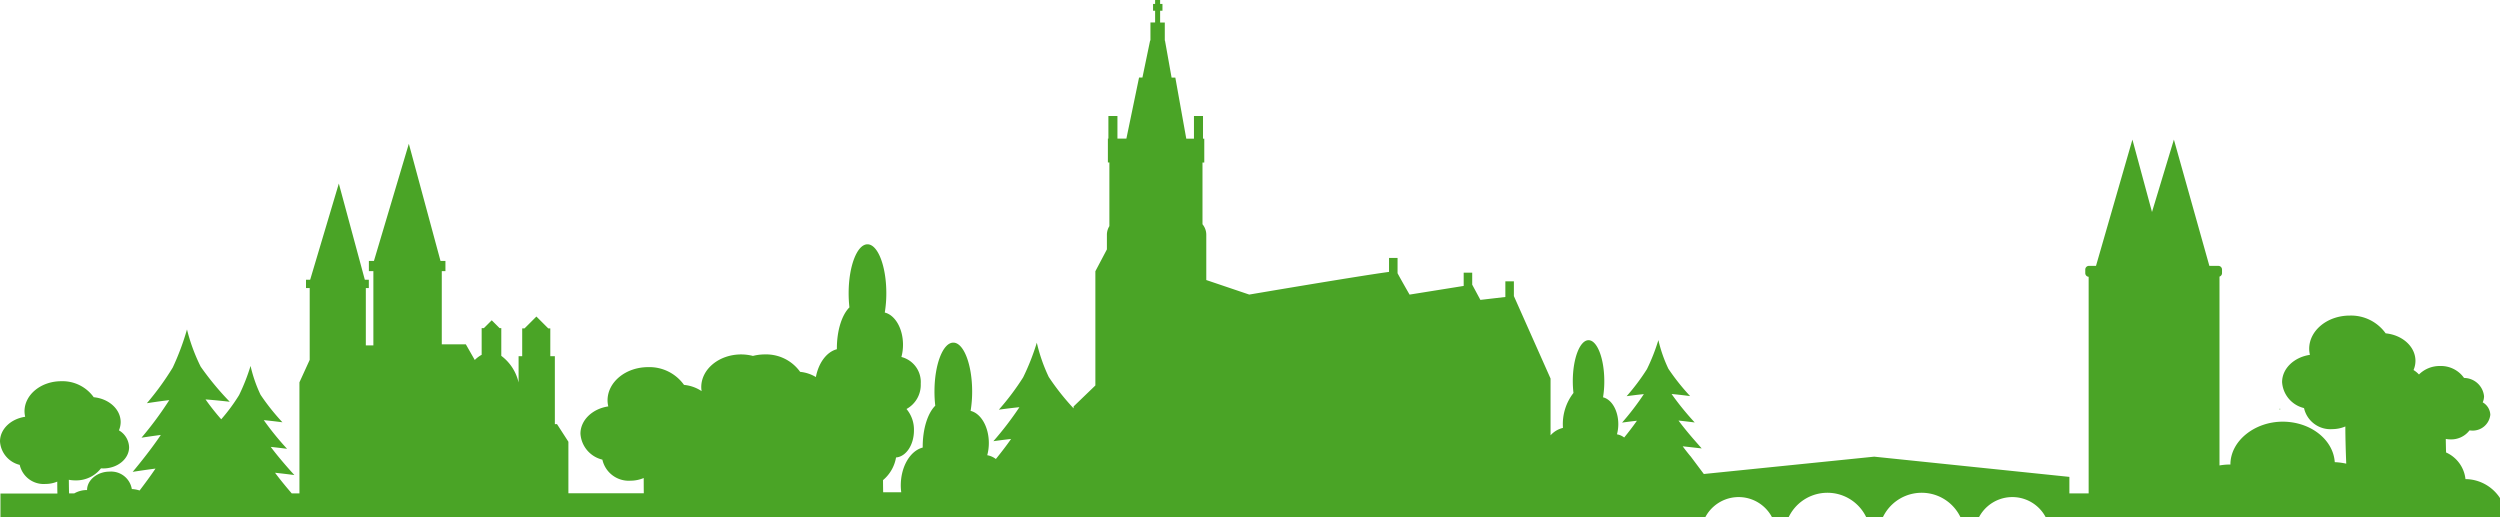 <svg xmlns="http://www.w3.org/2000/svg" width="375" height="77.612" viewBox="0 0 375 77.612">
  <g id="b" transform="translate(0.1)">
    <g id="c" transform="translate(-0.1)">
      <path id="Path_47" data-name="Path 47" d="M228.258,96.07V93.9c-.513-.063-1.181-.141-1.9-.218.59.794,1.265,1.631,1.9,2.39" transform="translate(-67.186 -27.834)" fill="#4aa426"/>
      <path id="Path_48" data-name="Path 48" d="M227.729,90.892V87.258c-.464-.063-1.785-.232-3.149-.358a40.935,40.935,0,0,0,3.149,3.985" transform="translate(-66.657 -25.82)" fill="#4aa426"/>
      <g id="Group_2" data-name="Group 2">
        <path id="Path_49" data-name="Path 49" d="M486.485,87.294s-.049-.056-.077-.084a1.678,1.678,0,0,0-.148.091c.077,0,.148,0,.225-.007Z" transform="translate(-144.408 -25.912)" fill="#4aa426"/>
        <path id="Path_50" data-name="Path 50" d="M369.72,71.855a4.951,4.951,0,0,0-2.91-3.985c-.021-.7-.035-1.4-.042-2.031a4,4,0,0,0,.717.07,3.45,3.45,0,0,0,2.84-1.35c.084,0,.162.021.246.021a2.654,2.654,0,0,0,2.875-2.355,2.234,2.234,0,0,0-1.139-1.87,2.374,2.374,0,0,0,.2-.914,3.042,3.042,0,0,0-3-2.748,4.229,4.229,0,0,0-3.585-1.792,4.4,4.4,0,0,0-3.177,1.272,3.978,3.978,0,0,0-.815-.668,3.5,3.5,0,0,0,.288-1.378c0-2.13-1.954-3.88-4.47-4.126a6.369,6.369,0,0,0-5.384-2.664c-3.36,0-6.087,2.235-6.087,4.99a4.2,4.2,0,0,0,.112.9c-2.369.351-4.175,2.045-4.175,4.091a4.291,4.291,0,0,0,3.289,3.894,4.052,4.052,0,0,0,4.252,3.156,5.016,5.016,0,0,0,1.947-.4c0,1.757.063,3.789.134,5.581a9.862,9.862,0,0,0-1.722-.225c-.225-3.381-3.634-6.073-7.816-6.073s-7.837,2.875-7.837,6.424a9.593,9.593,0,0,0-1.638.141V41.491a.544.544,0,0,0,.38-.513V40.43a.549.549,0,0,0-.548-.548h-1.35l-5.321-18.943L322.7,31.8l-2.938-10.859L314.3,39.881h-1.061a.549.549,0,0,0-.548.548v.548a.545.545,0,0,0,.506.541V74.013h-2.889V71.532L281.03,68.5,255.474,71.1l-2.01-2.685v.014c-.408-.492-.8-.991-1.16-1.483.387.042.759.084,1.1.119l1.75.2-.942-1.075c-.731-.829-1.729-2.01-2.537-3.107,1.321.141,2.432.288,2.432.288a42.882,42.882,0,0,1-3.472-4.274c1.42.134,2.783.316,2.783.316a32.968,32.968,0,0,1-3.261-4.1,20.731,20.731,0,0,1-1.5-4.3,29.206,29.206,0,0,1-1.715,4.358,32.067,32.067,0,0,1-3.043,4.056s1.279-.183,2.58-.309a40.364,40.364,0,0,1-3.268,4.274s1.019-.148,2.228-.281c-.6.865-1.3,1.771-1.912,2.516a2.423,2.423,0,0,0-1.082-.478,5.884,5.884,0,0,0,.2-1.525c0-2.038-.991-3.718-2.291-4.027a14.569,14.569,0,0,0,.19-2.425c0-3.395-1.061-6.143-2.362-6.143s-2.362,2.748-2.362,6.143a15.827,15.827,0,0,0,.1,1.771,7.593,7.593,0,0,0-1.581,5.138v.105a3.613,3.613,0,0,0-1.856,1.111V56.779l-5.5-12.364V42.2h-1.279v2.348l-3.746.436L220.731,42.7V40.9h-1.279V42.89l-8.118,1.3s-1.35-2.348-1.8-3.205v-2.3h-1.279v2.1c-4.5.6-20.967,3.4-20.967,3.4l-6.445-2.179v-6.8a2.462,2.462,0,0,0-.569-1.567V24.376h.267V20.8h-.19V17.4h-1.357V20.8h-1.153L176.2,11.64h-.562l-.991-5.553h-.028V3.381h-.7V1.61h.351V.59h-.351V0h-.752V.59h-.309V1.61h.309V3.374h-.7V6.08h-.049l-1.153,5.553h-.506l-1.9,9.159h-1.342V17.4h-1.357v3.395h-.077v3.578h.225v9.545a2.46,2.46,0,0,0-.373,1.293v2.2l-1.729,3.275V57.819l-3.268,3.149v.288a36.448,36.448,0,0,1-3.725-4.709,25.026,25.026,0,0,1-1.792-5.145,34.883,34.883,0,0,1-2.052,5.208,38.354,38.354,0,0,1-3.641,4.843s1.525-.218,3.086-.373a48.316,48.316,0,0,1-3.908,5.1s1.223-.176,2.657-.337c-.717,1.033-1.56,2.116-2.284,3.008a2.975,2.975,0,0,0-1.293-.569,6.919,6.919,0,0,0,.239-1.827c0-2.432-1.188-4.449-2.734-4.822a17.775,17.775,0,0,0,.232-2.9c0-4.056-1.265-7.338-2.826-7.338s-2.826,3.289-2.826,7.338a18.666,18.666,0,0,0,.119,2.123c-1.118,1.1-1.884,3.437-1.884,6.15v.127c-1.87.485-3.289,2.847-3.289,5.686a8,8,0,0,0,.07,1.019h-2.713c-.014-.633-.021-1.244-.021-1.82a5.686,5.686,0,0,0,1.954-3.4c1.49-.112,2.685-1.87,2.685-4.049a4.8,4.8,0,0,0-1.118-3.219,4.119,4.119,0,0,0,2.137-3.789,3.873,3.873,0,0,0-2.9-4.013,7.027,7.027,0,0,0,.239-1.842c0-2.432-1.188-4.449-2.734-4.822a17.775,17.775,0,0,0,.232-2.9c0-4.056-1.265-7.338-2.826-7.338s-2.826,3.289-2.826,7.338a18.666,18.666,0,0,0,.119,2.123c-1.118,1.1-1.884,3.437-1.884,6.15v.127c-1.525.394-2.748,2.038-3.149,4.175a5.624,5.624,0,0,0-2.362-.78,6.26,6.26,0,0,0-5.293-2.615,7.019,7.019,0,0,0-1.785.225,7.264,7.264,0,0,0-1.764-.225c-3.311,0-5.989,2.2-5.989,4.906a3.454,3.454,0,0,0,.056.6,5.694,5.694,0,0,0-2.643-.935,6.369,6.369,0,0,0-5.384-2.664c-3.36,0-6.087,2.235-6.087,4.99a4.2,4.2,0,0,0,.112.9c-2.369.351-4.175,2.045-4.175,4.091a4.291,4.291,0,0,0,3.289,3.894,4.052,4.052,0,0,0,4.252,3.156,5.016,5.016,0,0,0,1.947-.4c0,.429,0,1.335.014,2.291H85.159V66.26l-1.708-2.643h-.323V53.433h-.682V49.258h-.309l-1.778-1.778L78.58,49.258h-.351v4.175h-.541v3.936a6.909,6.909,0,0,0-2.594-3.992V49.216h-.26L73.66,48.042l-1.174,1.174h-.337v4.006A4.221,4.221,0,0,0,71.116,54l-1.342-2.355H66.167V40.669h.548V39.143h-.738L61.226,21.564,55.99,39.143h-.759v1.525h.675V51.809H54.774v-8.6h.45V41.962h-.6l-3.9-14.43-4.3,14.43H45.8v1.251h.555V53.981l-1.539,3.367V74.006h-1.16c-.787-.921-1.722-2.038-2.5-3.093,1.581.169,2.9.344,2.9.344s-2.088-2.263-3.543-4.224c1.328.141,2.446.288,2.446.288a42.852,42.852,0,0,1-3.493-4.3c1.427.134,2.8.323,2.8.323a33.343,33.343,0,0,1-3.282-4.126,20.647,20.647,0,0,1-1.5-4.33,29.763,29.763,0,0,1-1.722,4.379,27.3,27.3,0,0,1-2.678,3.627,35.618,35.618,0,0,1-2.355-2.98c1.856.141,3.634.351,3.634.351A42.852,42.852,0,0,1,30,54.993a27.16,27.16,0,0,1-2.052-5.574,38.192,38.192,0,0,1-2.137,5.714,41.488,41.488,0,0,1-3.88,5.349s1.666-.267,3.36-.464a52.411,52.411,0,0,1-4.168,5.637s1.328-.211,2.9-.415C22.273,67.856,19.8,70.78,19.8,70.78s1.567-.253,3.423-.492c-.745,1.111-1.6,2.263-2.383,3.289a4.14,4.14,0,0,0-1.167-.218,3.143,3.143,0,0,0-3.346-2.615c-1.792,0-3.367,1.237-3.367,2.762a3.832,3.832,0,0,0-1.926.506H10.26c-.021-.71-.028-1.4-.035-2.045a5.469,5.469,0,0,0,.97.091,4.718,4.718,0,0,0,3.852-1.806c.112.007.218.014.33.014,2.144,0,3.887-1.427,3.887-3.184a3.04,3.04,0,0,0-1.525-2.53A3.2,3.2,0,0,0,18,63.315c0-1.926-1.764-3.514-4.042-3.732a5.752,5.752,0,0,0-4.871-2.4c-3.043,0-5.511,2.024-5.511,4.52a3.92,3.92,0,0,0,.1.815C1.531,62.83-.1,64.363-.1,66.218a3.876,3.876,0,0,0,2.959,3.514,3.679,3.679,0,0,0,3.866,2.861,4.541,4.541,0,0,0,1.764-.351c0,.569.007,1.174.021,1.785H-.03v3.585H255.678a5.653,5.653,0,0,1,10.037,0h2.467a6.451,6.451,0,0,1,11.668,0h2.467a6.451,6.451,0,0,1,11.668,0h2.748a5.653,5.653,0,0,1,10.037,0H374.9v-2.9a6.256,6.256,0,0,0-5.173-2.847Z" transform="translate(0.1)" fill="#4aa426"/>
      </g>
      <path id="Path_51" data-name="Path 51" d="M147.148,98.15a2.021,2.021,0,0,1-1.666.534H145.4a5.189,5.189,0,0,1-4.252,2.01,6.061,6.061,0,0,1-1.075-.1c0,.478.007,1.511.021,2.566h1.181L152.209,103h0c-.049-1.4-.084-2.875-.084-4.2a1.433,1.433,0,0,0-.155-.063,4.986,4.986,0,0,1-1.764.337,4.674,4.674,0,0,1-2.945-.991,1,1,0,0,1-.105.077" transform="translate(-41.547 -29.142)" fill="#4aa426"/>
      <path id="Path_52" data-name="Path 52" d="M165.082,101.617h14.261c-.007-.654-.014-1.286-.007-1.877a4.962,4.962,0,0,1-1.6-2.411c-.07,0-.148.021-.218.021-1.792,0-3.247-1.736-3.325-3.9a4.436,4.436,0,0,1-3.634,1.715c-.119,0-.232-.021-.344-.028a5.136,5.136,0,0,1-4.2,1.982,5.709,5.709,0,0,1-1.054-.1c0,1.42.056,3.05.119,4.6" transform="translate(-48.946 -27.766)" fill="#4aa426"/>
      <path id="Path_53" data-name="Path 53" d="M160.02,103.243h1.631c-.049-1.448-.084-2.966-.091-4.323a5.065,5.065,0,0,1-1.659.373c.014,1.258.056,2.636.112,3.95" transform="translate(-47.439 -29.391)" fill="#4aa426"/>
    </g>
  </g>
</svg>
